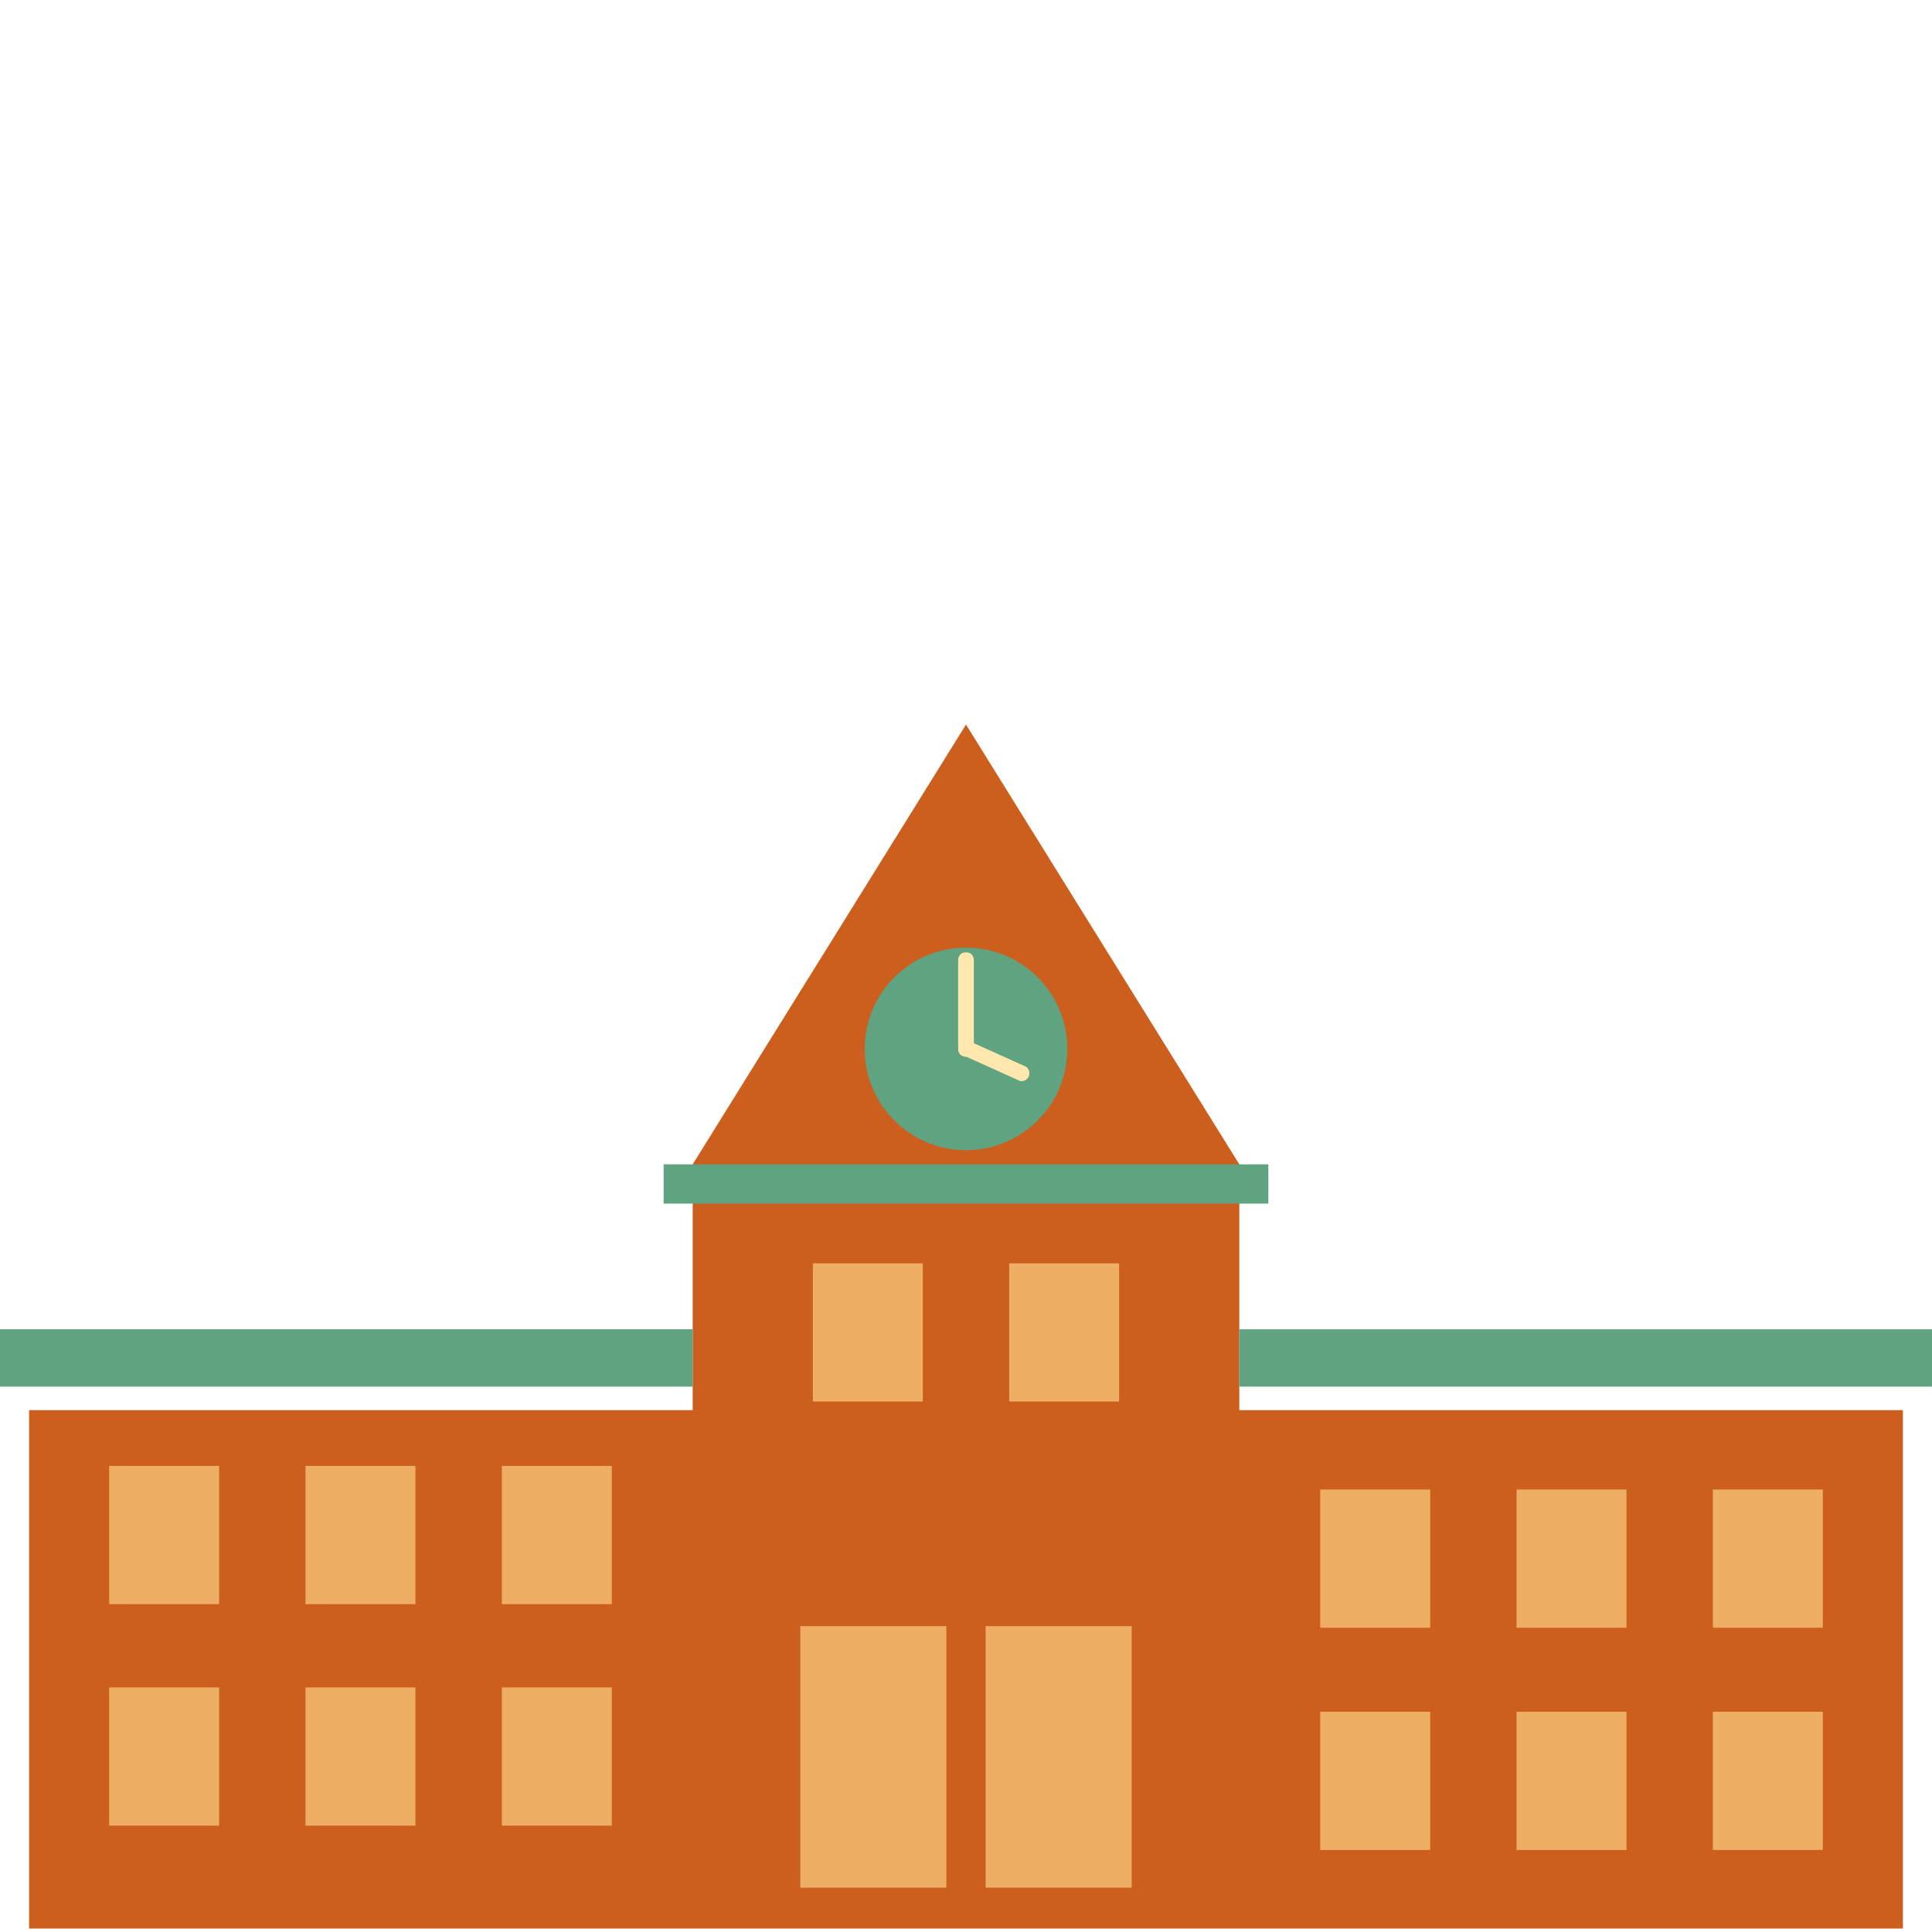 <?xml version="1.0" encoding="UTF-8" standalone="no"?>
<svg
   xmlns:dc="http://purl.org/dc/elements/1.1/"
   xmlns:cc="http://creativecommons.org/ns#"
   xmlns:rdf="http://www.w3.org/1999/02/22-rdf-syntax-ns#"
   xmlns:svg="http://www.w3.org/2000/svg"
   xmlns="http://www.w3.org/2000/svg"
   xmlns:sodipodi="http://sodipodi.sourceforge.net/DTD/sodipodi-0.dtd"
   xmlns:inkscape="http://www.inkscape.org/namespaces/inkscape"
   width="256"
   height="256"
   viewBox="0 0 256 256"
   version="1.1"
   id="svg53"
   sodipodi:docname="School_256.svg"
   inkscape:version="0.92.3 (2405546, 2018-03-11)">
  <defs
     id="defs57" />
  <sodipodi:namedview
     pagecolor="#ffffff"
     bordercolor="#666666"
     borderopacity="1"
     objecttolerance="10"
     gridtolerance="10"
     guidetolerance="10"
     inkscape:pageopacity="0"
     inkscape:pageshadow="2"
     inkscape:window-width="2067"
     inkscape:window-height="1406"
     id="namedview55"
     showgrid="false"
     inkscape:zoom="2.6074563"
     inkscape:cx="112.77822"
     inkscape:cy="142.51728"
     inkscape:window-x="-11"
     inkscape:window-y="-11"
     inkscape:window-maximized="1"
     inkscape:current-layer="svg53" />
  <g
     id="g914"
     transform="translate(0,24)">
    <path
       style="fill:#cc5e1e;fill-opacity:1;fill-rule:nonzero;stroke:none"
       d="M 164.215,162.855 V 130.281 L 128,72.008 91.785,130.281 v 32.574 H 3.852 v 68.684 H 252.148 v -68.684 z"
       id="path2"
       inkscape:connector-curvature="0" />
    <path
       style="fill:#5fa380;fill-opacity:1;fill-rule:nonzero;stroke:none"
       d="m 141.426,114.984 c 0,3.562 -1.414,6.977 -3.934,9.492 -2.516,2.52 -5.934,3.934 -9.492,3.934 -3.559,0 -6.977,-1.414 -9.492,-3.934 -2.52,-2.516 -3.934,-5.93 -3.934,-9.492 0,-3.559 1.414,-6.973 3.934,-9.492 2.516,-2.516 5.934,-3.93 9.492,-3.93 3.559,0 6.977,1.414 9.492,3.93 2.52,2.52 3.934,5.934 3.934,9.492"
       id="path4"
       inkscape:connector-curvature="0" />
    <path
       style="fill:#5fa380;fill-opacity:1;fill-rule:nonzero;stroke:none"
       d="M 87.934,130.281 H 168.062 v 5.203 H 87.934 Z"
       id="path6"
       inkscape:connector-curvature="0" />
    <path
       style="fill:#eeaf64;fill-opacity:1;fill-rule:nonzero;stroke:none"
       d="m 40.48,199.59 h 14.57 v 18.316 H 40.48 Z"
       id="path8"
       inkscape:connector-curvature="0" />
    <path
       style="fill:#eeaf64;fill-opacity:1;fill-rule:nonzero;stroke:none"
       d="m 14.465,170.242 h 14.57 v 18.316 H 14.465 Z"
       id="path10"
       inkscape:connector-curvature="0" />
    <path
       style="fill:#eeaf64;fill-opacity:1;fill-rule:nonzero;stroke:none"
       d="m 40.48,170.242 h 14.57 v 18.316 H 40.48 Z"
       id="path12"
       inkscape:connector-curvature="0" />
    <path
       style="fill:#eeaf64;fill-opacity:1;fill-rule:nonzero;stroke:none"
       d="m 66.496,199.59 h 14.57 v 18.316 H 66.496 Z"
       id="path14"
       inkscape:connector-curvature="0" />
    <path
       style="fill:#eeaf64;fill-opacity:1;fill-rule:nonzero;stroke:none"
       d="m 107.707,143.395 h 14.57 v 18.316 h -14.57 z"
       id="path16"
       inkscape:connector-curvature="0" />
    <path
       style="fill:#eeaf64;fill-opacity:1;fill-rule:nonzero;stroke:none"
       d="m 133.723,143.395 h 14.57 v 18.316 h -14.57 z"
       id="path18"
       inkscape:connector-curvature="0" />
    <path
       style="fill:#eeaf64;fill-opacity:1;fill-rule:nonzero;stroke:none"
       d="m 14.465,199.59 h 14.57 v 18.316 H 14.465 Z"
       id="path20"
       inkscape:connector-curvature="0" />
    <path
       style="fill:#eeaf64;fill-opacity:1;fill-rule:nonzero;stroke:none"
       d="m 66.496,170.242 h 14.57 v 18.316 H 66.496 Z"
       id="path22"
       inkscape:connector-curvature="0" />
    <path
       style="fill:#eeaf64;fill-opacity:1;fill-rule:nonzero;stroke:none"
       d="m 226.965,202.816 h 14.57 v 18.316 h -14.57 z"
       id="path24"
       inkscape:connector-curvature="0" />
    <path
       style="fill:#eeaf64;fill-opacity:1;fill-rule:nonzero;stroke:none"
       d="m 226.965,173.367 h 14.57 v 18.316 h -14.57 z"
       id="path26"
       inkscape:connector-curvature="0" />
    <path
       style="fill:#eeaf64;fill-opacity:1;fill-rule:nonzero;stroke:none"
       d="m 200.949,202.816 h 14.57 v 18.316 h -14.57 z"
       id="path28"
       inkscape:connector-curvature="0" />
    <path
       style="fill:#eeaf64;fill-opacity:1;fill-rule:nonzero;stroke:none"
       d="m 200.949,173.367 h 14.57 v 18.316 h -14.57 z"
       id="path30"
       inkscape:connector-curvature="0" />
    <path
       style="fill:#eeaf64;fill-opacity:1;fill-rule:nonzero;stroke:none"
       d="m 174.934,173.367 h 14.57 v 18.316 h -14.57 z"
       id="path32"
       inkscape:connector-curvature="0" />
    <path
       style="fill:#eeaf64;fill-opacity:1;fill-rule:nonzero;stroke:none"
       d="m 174.934,202.816 h 14.57 v 18.316 h -14.57 z"
       id="path34"
       inkscape:connector-curvature="0" />
    <path
       style="fill:#eeaf64;fill-opacity:1;fill-rule:nonzero;stroke:none"
       d="m 106.043,191.473 h 19.355 V 226.125 h -19.355 z"
       id="path36"
       inkscape:connector-curvature="0" />
    <path
       style="fill:#eeaf64;fill-opacity:1;fill-rule:nonzero;stroke:none"
       d="m 130.602,191.473 h 19.355 V 226.125 h -19.355 z"
       id="path38"
       inkscape:connector-curvature="0" />
    <path
       style="fill:#ffe7ad;fill-opacity:1;fill-rule:nonzero;stroke:none"
       d="m 128,116.027 c -0.625,0 -1.039,-0.418 -1.039,-1.039 v -11.762 c 0,-0.625 0.418,-1.039 1.039,-1.039 0.621,0 1.039,0.418 1.039,1.039 v 11.758 c 0,0.52 -0.414,1.043 -1.039,1.043 z"
       id="path40"
       inkscape:connector-curvature="0" />
    <path
       style="fill:#ffe7ad;fill-opacity:1;fill-rule:nonzero;stroke:none"
       d="m 135.387,119.254 c -0.105,0 -0.312,0 -0.418,-0.105 l -7.387,-3.332 c -0.52,-0.207 -0.727,-0.832 -0.52,-1.352 0.207,-0.52 0.832,-0.727 1.352,-0.52 l 7.387,3.332 c 0.52,0.207 0.727,0.832 0.52,1.352 -0.203,0.414 -0.516,0.625 -0.934,0.625 z"
       id="path42"
       inkscape:connector-curvature="0" />
    <path
       style="fill:#5fa380;fill-opacity:1;fill-rule:nonzero;stroke:none"
       d="m 0,152.137 h 91.785 v 7.598 H 0 Z"
       id="path44"
       inkscape:connector-curvature="0" />
    <path
       style="fill:#5fa380;fill-opacity:1;fill-rule:nonzero;stroke:none"
       d="M 164.215,152.137 H 256 v 7.598 h -91.785 z"
       id="path46"
       inkscape:connector-curvature="0" />
  </g>
</svg>
